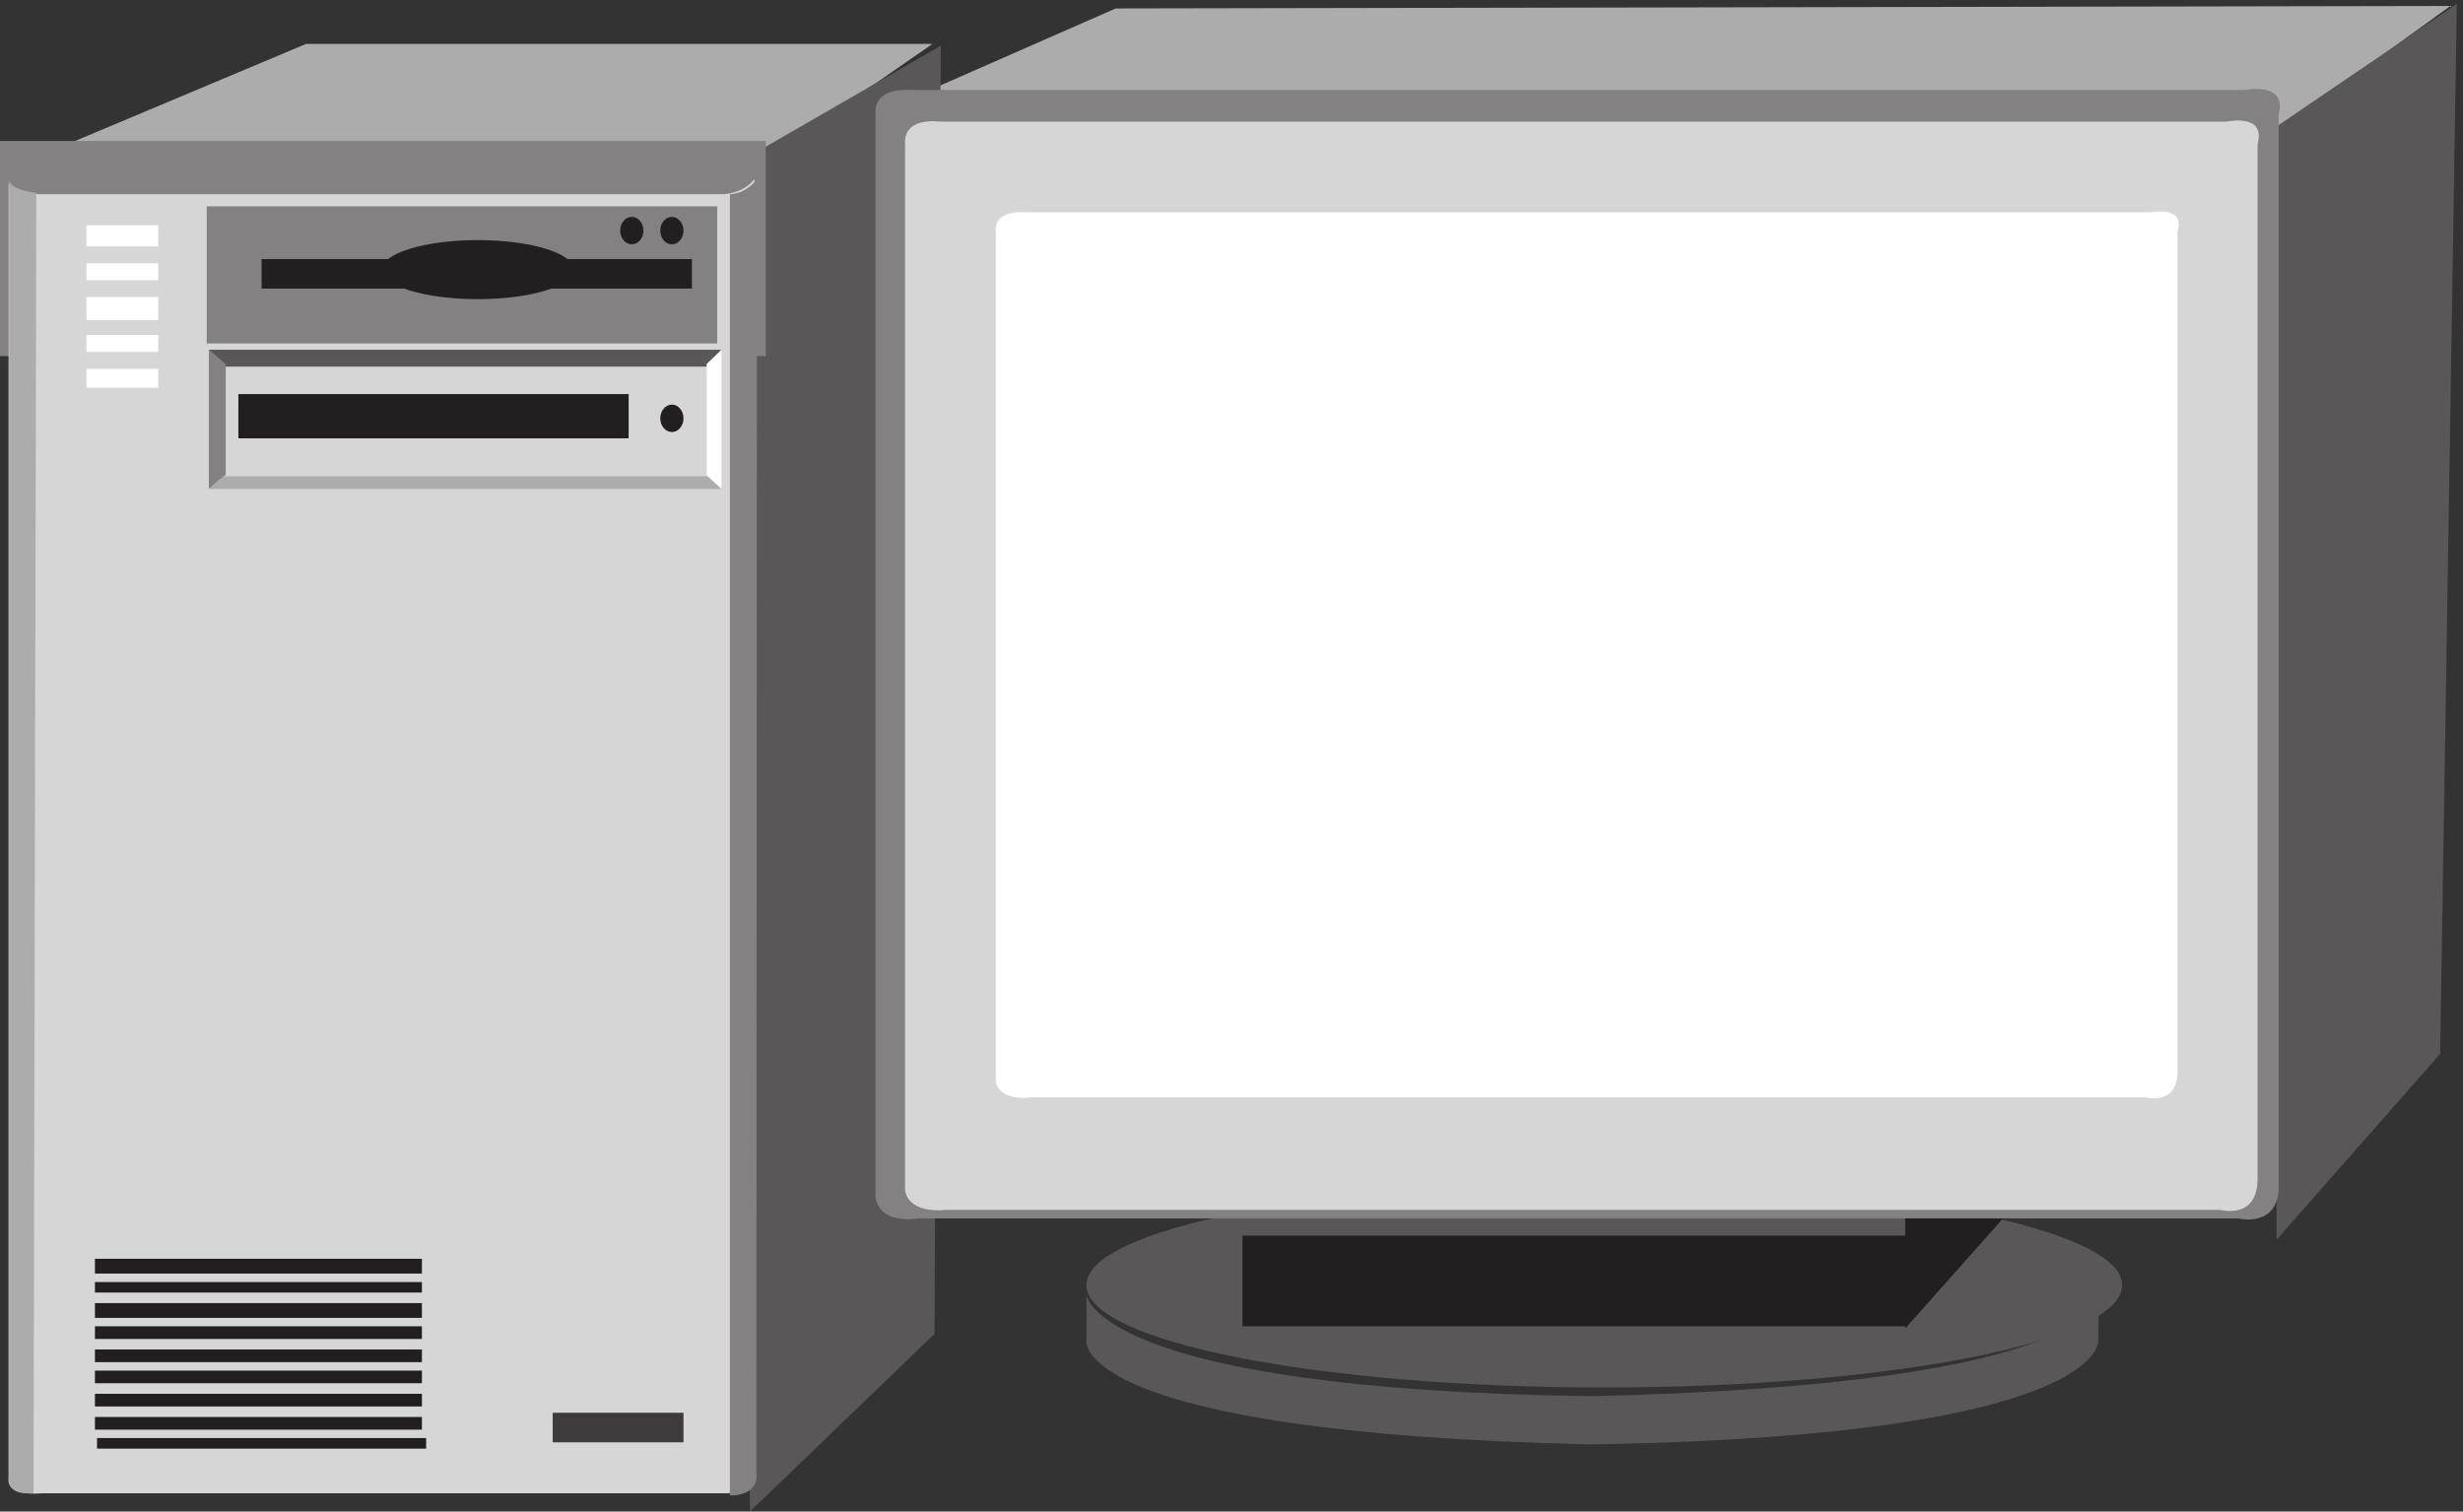 <svg xmlns="http://www.w3.org/2000/svg" xml:space="preserve" width="232.928" height="142.974"><rect width="100%" height="100%" fill="#333333" stroke="none"/><path d="M1509 160.68c0-40.18-164.86-72.75-368.25-72.75-203.379 0-368.25 32.57-368.25 72.75 0 40.179 164.871 72.75 368.25 72.75 203.39 0 368.25-32.571 368.25-72.75" style="fill:#5a5758;fill-opacity:1;fill-rule:evenodd;stroke:none" transform="matrix(.133 0 0 -.133 0 142.933)"/><path d="M772.52 153.93v-33.133s-9.043-65.082 359.11-73.367c364.26 5.918 360.39 73.367 360.39 73.367v33.133s6.46-63.899-360.39-72.184c-353.942 4.735-359.11 72.184-359.11 72.184" style="fill:#5a5758;fill-opacity:1;fill-rule:evenodd;stroke:none" transform="matrix(.133 0 0 -.133 0 142.933)"/><path d="m1354.8 129.988 117.69 132.387 12.01 748.115-130.5-87.963.8-792.539" style="fill:#231f20;fill-opacity:1;fill-rule:evenodd;stroke:none" transform="matrix(.133 0 0 -.133 0 142.933)"/><path d="m1620.15 981.961 122.24 88.499-949.077-1.79-195.418-85.815 1022.255-.894" style="fill:#adacac;fill-opacity:1;fill-rule:evenodd;stroke:none" transform="matrix(.133 0 0 -.133 0 142.933)"/><path d="m1618.75 193 116.34 132.16 11.87 746.84-129-87.812.79-791.188" style="fill:#5a5758;fill-opacity:1;fill-rule:evenodd;stroke:none" transform="matrix(.133 0 0 -.133 0 142.933)"/><path d="m528.777 950.43 134.223 93H217.586L3 953.25l525.777-2.82" style="fill:#adacac;fill-opacity:1;fill-rule:evenodd;stroke:none" transform="matrix(.133 0 0 -.133 0 142.933)"/><path d="M533.281-.309 664.5 126.078l4.465 916.112-145.5-83.975L533.281-.309" style="fill:#5a5758;fill-opacity:1;fill-rule:evenodd;stroke:none" transform="matrix(.133 0 0 -.133 0 142.933)"/><path d="M0 974.43h544.5v-153H0v153" style="fill:#848182;fill-opacity:1;fill-rule:evenodd;stroke:none" transform="matrix(.133 0 0 -.133 0 142.933)"/><path d="M883.5 195.93H1356v-64.5H883.5v64.5" style="fill:#231f20;fill-opacity:1;fill-rule:evenodd;stroke:none" transform="matrix(.133 0 0 -.133 0 142.933)"/><path d="M646.641 1010.71s-25.305 2.45-24.098-17.097V222.809c3.613-19.543 30.125-14.657 30.125-14.657h938.722s28.92-7.332 28.92 23.207v762.254c6.03 23.207-24.1 17.097-24.1 17.097H646.641" style="fill:#848182;fill-opacity:1;fill-rule:evenodd;stroke:none" transform="matrix(.133 0 0 -.133 0 142.933)"/><path d="M667.738 988.199s-25.406 3.696-24.195-16.019V227.813c3.629-17.254 29.031-13.559 29.031-13.559h906.096s26.61-7.395 26.61 22.184V972.18c6.05 22.179-21.77 16.019-21.77 16.019H667.738" style="fill:#d6d6d6;fill-opacity:1;fill-rule:evenodd;stroke:none" transform="matrix(.133 0 0 -.133 0 142.933)"/><path d="M729.684 923.703s-22.84 2.457-21.637-13.496V305.289c3.605-14.723 25.242-11.043 25.242-11.043h792.201s22.84-6.133 22.84 18.406v597.555c6.01 18.406-19.23 13.496-19.23 13.496H729.684" style="fill:#fff;fill-opacity:1;fill-rule:evenodd;stroke:none" transform="matrix(.133 0 0 -.133 0 142.933)"/><path d="M27.852 936.563s-18.133 0-21.758 7.246V23.519C4.28 9.93 29.664 12.65 29.664 12.65H516.52s21.757 0 18.132 14.492l1.813 920.289c-8.156-10.867-22.664-10.867-22.664-10.867H27.851" style="fill:#d6d6d6;fill-opacity:1;fill-rule:evenodd;stroke:none" transform="matrix(.133 0 0 -.133 0 142.933)"/><path d="M519 936.555V11.188S540 9.93 537.828 27.5l.363 919.93C530.586 936.555 519 936.555 519 936.555" style="fill:#848182;fill-opacity:1;fill-rule:evenodd;stroke:none" transform="matrix(.133 0 0 -.133 0 142.933)"/><path d="M393 69.93h93v-21h-93v21" style="fill:#3f3b3c;fill-opacity:1;fill-rule:evenodd;stroke:none" transform="matrix(.133 0 0 -.133 0 142.933)"/><path d="M165 857.43h34.5v-21H165v21" style="fill:#231f20;fill-opacity:1;fill-rule:evenodd;stroke:none" transform="matrix(.133 0 0 -.133 0 142.933)"/><path d="M165 857.43h34.5v-21H165Z" style="fill:none;stroke:#231f20;stroke-width:7.5;stroke-linecap:butt;stroke-linejoin:miter;stroke-miterlimit:10;stroke-dasharray:none;stroke-opacity:1" transform="matrix(.133 0 0 -.133 0 142.933)"/><path d="M166.5 857.43h27v-21h-27v21" style="fill:#b2b1b1;fill-opacity:1;fill-rule:evenodd;stroke:none" transform="matrix(.133 0 0 -.133 0 142.933)"/><path d="M166.5 857.43h27v-21h-27z" style="fill:none;stroke:#231f20;stroke-width:7.5;stroke-linecap:butt;stroke-linejoin:miter;stroke-miterlimit:10;stroke-dasharray:none;stroke-opacity:1" transform="matrix(.133 0 0 -.133 0 142.933)"/><path d="M147 927.93v-97.5h363v97.5H147" style="fill:#848182;fill-opacity:1;fill-rule:evenodd;stroke:none" transform="matrix(.133 0 0 -.133 0 142.933)"/><path d="M25.813 937.57 23.831 12.855S4.812 9.93 6.395 23.728V945.93c3.171-7.106 19.418-8.36 19.418-8.36" style="fill:#adacac;fill-opacity:1;fill-rule:evenodd;stroke:none" transform="matrix(.133 0 0 -.133 0 142.933)"/><path d="M61.5 914.43h51v-15h-51v15" style="fill:#fff;fill-opacity:1;fill-rule:evenodd;stroke:none" transform="matrix(.133 0 0 -.133 0 142.933)"/><path d="M160.5 813.93h342v-78h-342v78" style="fill:#d6d6d6;fill-opacity:1;fill-rule:evenodd;stroke:none" transform="matrix(.133 0 0 -.133 0 142.933)"/><path d="M148.5 825.93H513l-10.125-12h-344.25l-10.125 12" style="fill:#5a5758;fill-opacity:1;fill-rule:evenodd;stroke:none" transform="matrix(.133 0 0 -.133 0 142.933)"/><path d="m148.5 825.93 12-10.067V737l-12-10.07v99" style="fill:#848182;fill-opacity:1;fill-rule:evenodd;stroke:none" transform="matrix(.133 0 0 -.133 0 142.933)"/><path d="M502.5 815.863 513 825.93v-99L502.5 737v78.863" style="fill:#fff;fill-opacity:1;fill-rule:evenodd;stroke:none" transform="matrix(.133 0 0 -.133 0 142.933)"/><path d="M158.625 735.93h344.25l10.125-9H148.5l10.125 9" style="fill:#adacac;fill-opacity:1;fill-rule:evenodd;stroke:none" transform="matrix(.133 0 0 -.133 0 142.933)"/><path d="M169.5 794.43H447v-31.5H169.5v31.5M486 777.18c0-5.383-3.695-9.75-8.25-9.75s-8.25 4.367-8.25 9.75c0 5.386 3.695 9.75 8.25 9.75s8.25-4.364 8.25-9.75M186 890.43h306v-21H186v21" style="fill:#231f20;fill-opacity:1;fill-rule:evenodd;stroke:none" transform="matrix(.133 0 0 -.133 0 142.933)"/><path d="M408 882.93c0-11.598-30.555-21-68.25-21s-68.25 9.402-68.25 21c0 11.597 30.555 21 68.25 21s68.25-9.403 68.25-21m78 27.75c0-5.383-3.695-9.75-8.25-9.75s-8.25 4.367-8.25 9.75c0 5.386 3.695 9.75 8.25 9.75s8.25-4.364 8.25-9.75m-28.5 0c0-5.383-3.695-9.75-8.25-9.75s-8.25 4.367-8.25 9.75c0 5.386 3.695 9.75 8.25 9.75s8.25-4.364 8.25-9.75" style="fill:#231f20;fill-opacity:1;fill-rule:evenodd;stroke:none" transform="matrix(.133 0 0 -.133 0 142.933)"/><path d="M61.5 887.43h51v-12h-51v12m0-24h51v-16.5h-51v16.5m0-27h51v-12h-51v12m0-24h51v-13.5h-51v13.5" style="fill:#fff;fill-opacity:1;fill-rule:evenodd;stroke:none" transform="matrix(.133 0 0 -.133 0 142.933)"/><path d="M67.5 179.43H300v-10.5H67.5v10.5m0-16.5H300v-7.5H67.5v7.5m0-15H300v-10.5H67.5v10.5m0-16.5H300v-9H67.5v9m0-16.5H300v-9H67.5v9m0-15H300v-9H67.5v9m0-16.5H300v-9H67.5v9m0-16.5H300v-9H67.5v9m1.5-15h234v-7.5H69v7.5" style="fill:#231f20;fill-opacity:1;fill-rule:evenodd;stroke:none" transform="matrix(.133 0 0 -.133 0 142.933)"/></svg>
